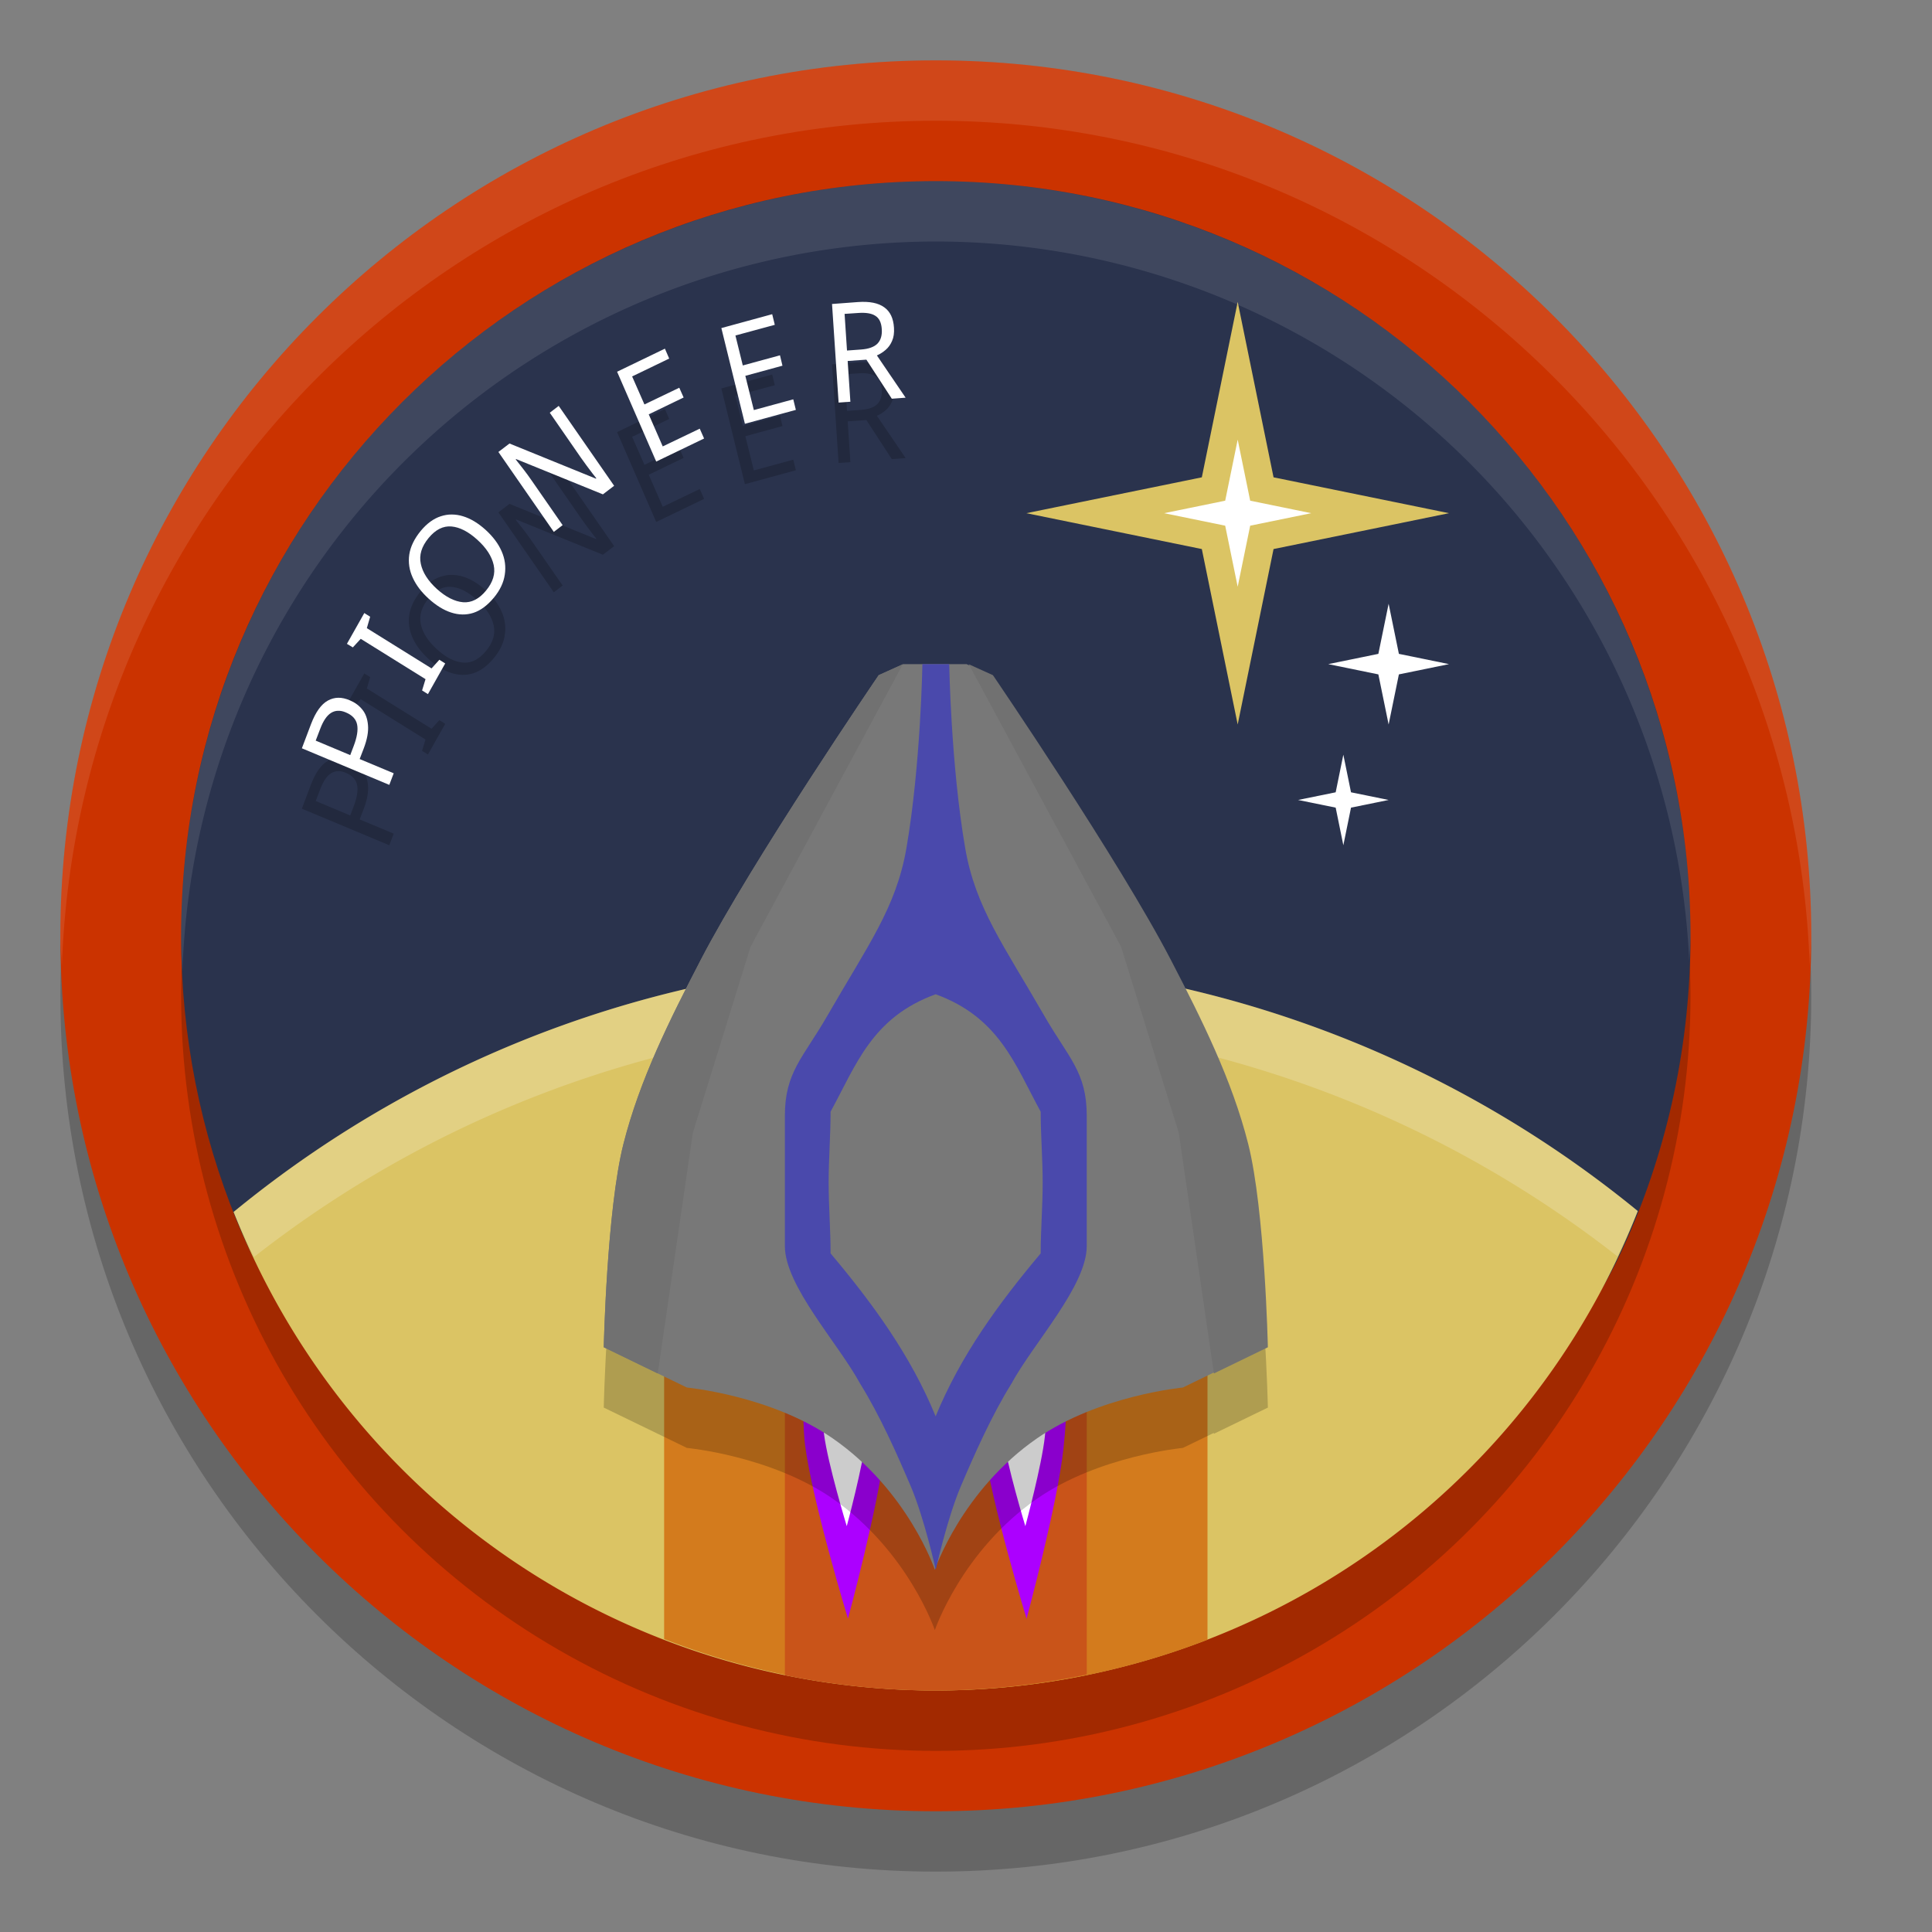 <svg xmlns="http://www.w3.org/2000/svg" width="32" height="32" version="1.1">
 <rect width="100%" height="100%" fill="#808080" stroke="none"/>
 <path style="opacity:0.2" d="M 15.5,2 C 7.501,2 1,8.501 1,16.5 1,24.499 7.501,31 15.5,31 23.499,31 30,24.499 30,16.5 30,8.501 23.499,2 15.5,2 Z"/>
 <path style="fill:#cb3300" d="M 15.5,1 C 7.501,1 1,7.501 1,15.5 1,23.499 7.501,30 15.5,30 23.499,30 30,23.499 30,15.5 30,7.501 23.499,1 15.5,1 Z"/>
 <circle style="opacity:0.2" cx="15.5" cy="16.5" r="12.5"/>
 <path style="fill:#2a334d" d="M 28,15.5 C 28,17.292 27.623,18.996 26.944,20.537 25.007,24.932 20.558,25.089 15.446,25.089 10.213,25.089 5.785,24.784 3.922,20.221 3.328,18.765 3,17.171 3,15.5 3,8.596 8.596,3 15.5,3 22.404,3 28,8.596 28,15.5 Z"/>
 <path style="opacity:0.2" d="M 14.21,6.003 13.781,6.035 13.89,7.668 14.085,7.654 14.04,6.979 14.35,6.957 14.771,7.604 15,7.587 14.524,6.887 C 14.575,6.865 14.624,6.834 14.668,6.796 14.714,6.757 14.749,6.708 14.775,6.648 14.802,6.588 14.813,6.514 14.807,6.427 14.797,6.271 14.744,6.16 14.646,6.09 14.549,6.019 14.404,5.989 14.21,6.003 Z M 14.212,6.184 C 14.34,6.175 14.435,6.189 14.499,6.231 14.563,6.271 14.598,6.344 14.605,6.451 14.612,6.553 14.589,6.633 14.534,6.691 14.479,6.747 14.388,6.78 14.262,6.789 L 14.029,6.806 13.989,6.199 Z M 12.79,6.204 11.948,6.434 12.338,8.019 13.182,7.789 13.139,7.614 12.486,7.792 12.345,7.225 12.96,7.057 12.919,6.885 12.303,7.053 12.181,6.557 12.833,6.38 Z M 11.013,6.775 10.221,7.157 10.869,8.645 11.662,8.263 11.59,8.1 10.977,8.394 10.745,7.863 11.323,7.584 11.251,7.422 10.674,7.699 10.47,7.235 11.084,6.939 Z M 9.254,7.723 9.106,7.836 9.623,8.583 C 9.652,8.624 9.683,8.667 9.717,8.713 9.751,8.757 9.782,8.798 9.81,8.837 9.84,8.875 9.862,8.903 9.877,8.922 L 9.87,8.928 8.439,8.346 8.255,8.486 9.173,9.81 9.319,9.698 8.806,8.959 C 8.759,8.891 8.712,8.826 8.664,8.765 8.615,8.703 8.575,8.651 8.542,8.61 L 8.549,8.604 9.986,9.188 10.172,9.046 Z M 7.482,9.522 C 7.42,9.521 7.36,9.532 7.301,9.551 7.18,9.59 7.07,9.671 6.968,9.794 6.862,9.924 6.799,10.053 6.779,10.185 6.76,10.315 6.779,10.444 6.836,10.568 6.892,10.692 6.98,10.807 7.1,10.916 7.222,11.027 7.345,11.104 7.471,11.145 7.596,11.186 7.72,11.189 7.84,11.151 7.962,11.111 8.075,11.026 8.181,10.898 8.283,10.774 8.342,10.648 8.361,10.517 8.381,10.386 8.364,10.257 8.309,10.132 8.254,10.005 8.165,9.887 8.043,9.776 7.92,9.665 7.795,9.589 7.669,9.551 7.606,9.531 7.543,9.522 7.482,9.522 Z M 7.478,9.72 C 7.615,9.732 7.759,9.806 7.907,9.941 8.056,10.076 8.145,10.214 8.177,10.358 8.208,10.5 8.166,10.642 8.051,10.781 7.936,10.921 7.809,10.986 7.67,10.975 7.53,10.963 7.385,10.89 7.236,10.754 7.088,10.619 6.999,10.48 6.97,10.338 6.939,10.195 6.982,10.053 7.098,9.912 7.213,9.772 7.34,9.708 7.478,9.72 Z M 6.034,11.154 5.746,11.664 5.844,11.723 5.975,11.581 7.048,12.249 6.991,12.436 7.088,12.497 7.374,11.989 7.277,11.928 7.148,12.071 6.076,11.404 6.131,11.215 Z M 5.603,12.557 C 5.542,12.558 5.484,12.574 5.43,12.604 5.321,12.664 5.228,12.793 5.152,12.992 L 5,13.394 6.448,14 6.521,13.808 5.957,13.572 6.024,13.398 C 6.082,13.246 6.105,13.116 6.095,13.01 6.086,12.902 6.054,12.816 5.999,12.75 5.943,12.682 5.875,12.633 5.795,12.6 5.728,12.571 5.664,12.556 5.603,12.557 Z M 5.597,12.773 C 5.638,12.771 5.682,12.78 5.728,12.8 5.835,12.844 5.897,12.912 5.915,13.001 5.933,13.091 5.914,13.209 5.859,13.354 L 5.801,13.507 5.229,13.267 5.303,13.074 C 5.353,12.94 5.413,12.852 5.483,12.808 5.518,12.786 5.556,12.774 5.597,12.773 Z"/>
 <path style="fill:#dbc464" d="M 15.5,15.9 A 18.382,18.382 0 0 0 3.869,20.074 12.5,12.5 0 0 0 15.5,28 12.5,12.5 0 0 0 27.127,20.059 18.382,18.382 0 0 0 15.5,15.9 Z"/>
 <path style="opacity:0.2;fill:#ffffff" d="M 15.5,15.9 A 18.382,18.382 0 0 0 3.869,20.074 12.5,12.5 0 0 0 4.207,20.82 18.382,18.382 0 0 1 15.5,16.9 18.382,18.382 0 0 1 26.789,20.809 12.5,12.5 0 0 0 27.127,20.059 18.382,18.382 0 0 0 15.5,15.9 Z"/>
 <path style="fill:#d37b1d" d="M 11,22 V 27.148 A 12.5,12.5 0 0 0 15.5,28 12.5,12.5 0 0 0 20,27.16 V 22 Z"/>
 <path style="fill:#c95419" d="M 13,22 V 27.746 A 12.5,12.5 0 0 0 15.5,28 12.5,12.5 0 0 0 18,27.734 V 22 Z"/>
 <path style="fill:#dbc464" d="M 24,8.5 21.094,9.094 20.5,12 19.906,9.094 17,8.5 19.906,7.906 20.5,5 21.094,7.906 Z"/>
 <path style="fill:#ffffff" d="M 21.718,8.5 20.707,8.707 20.5,9.718 20.293,8.707 19.282,8.5 20.293,8.293 20.5,7.282 20.707,8.293 Z"/>
 <path style="fill:#ffffff" d="M 24,11 23.17,11.17 23,12 22.83,11.17 22,11 22.83,10.83 23,10 23.17,10.83 Z"/>
 <path style="fill:#ffffff" d="M 23,13.25 22.377,13.377 22.25,14 22.123,13.377 21.5,13.25 22.123,13.123 22.25,12.5 22.377,13.123 Z"/>
 <path style="fill:#ac00ff" d="M 13.334,22.916 C 13.284,23.132 13.306,23.715 13.334,23.933 13.457,24.88 14.045,26.811 14.045,26.811 14.045,26.811 14.557,24.919 14.655,23.997 14.681,23.76 14.742,23.154 14.655,22.925 14.587,22.743 14.181,22.436 14.181,22.436 H 13.69 C 13.69,22.436 13.373,22.749 13.334,22.916 Z"/>
 <path style="fill:#ffffff" d="M 13.648,23.213 C 13.621,23.328 13.633,23.637 13.648,23.752 13.713,24.254 14.025,25.278 14.025,25.278 14.025,25.278 14.296,24.275 14.348,23.786 14.362,23.661 14.394,23.339 14.348,23.218 14.312,23.122 14.097,22.959 14.097,22.959 H 13.836 C 13.836,22.959 13.669,23.125 13.648,23.213 Z"/>
 <path style="fill:#ac00ff" d="M 16.293,22.916 C 16.242,23.132 16.265,23.715 16.293,23.933 16.415,24.88 17.003,26.811 17.003,26.811 17.003,26.811 17.515,24.919 17.614,23.997 17.639,23.76 17.7,23.154 17.614,22.925 17.545,22.743 17.14,22.436 17.14,22.436 H 16.648 C 16.648,22.436 16.332,22.749 16.293,22.916 Z"/>
 <path style="fill:#ffffff" d="M 16.607,23.213 C 16.58,23.328 16.592,23.637 16.607,23.752 16.671,24.254 16.983,25.278 16.983,25.278 16.983,25.278 17.255,24.275 17.307,23.786 17.32,23.661 17.353,23.339 17.307,23.218 17.27,23.122 17.056,22.959 17.056,22.959 H 16.795 C 16.795,22.959 16.627,23.125 16.607,23.213 Z"/>
 <path style="opacity:0.2" d="M 14.959,12 14.555,12.184 C 14.555,12.184 12.455,15.26 11.602,16.908 11.222,17.641 10.844,18.386 10.566,19.162 10.474,19.421 10.391,19.683 10.324,19.949 10.049,21.042 10,23.314 10,23.314 L 10.895,23.748 11.377,23.982 C 11.377,23.982 12.764,24.111 13.791,24.822 15.04,25.688 15.484,27 15.484,27 15.484,27 15.928,25.688 17.178,24.822 18.205,24.111 19.592,23.982 19.592,23.982 L 20.104,23.734 20.106,23.748 21,23.314 C 21,23.314 20.951,21.042 20.676,19.949 20.407,18.884 19.905,17.885 19.398,16.908 18.545,15.26 16.445,12.184 16.445,12.184 L 16.047,12.002 16.057,12.021 16.01,12 H 15.484 Z"/>
 <path style="fill:#787878" d="M 17.177,23.823 C 18.204,23.112 19.591,22.982 19.591,22.982 L 20.968,22.314 C 20.968,22.314 20.918,20.043 20.642,18.95 20.374,17.885 19.872,16.885 19.366,15.908 18.513,14.26 16.414,11.183 16.414,11.183 L 16.009,11 H 15.484 14.959 L 14.554,11.183 C 14.554,11.183 12.455,14.26 11.602,15.908 11.096,16.885 10.594,17.885 10.326,18.95 10.05,20.043 10,22.314 10,22.314 L 11.377,22.982 C 11.377,22.982 12.764,23.112 13.791,23.823 15.041,24.688 15.484,26 15.484,26 15.484,26 15.927,24.688 17.177,23.823 Z"/>
 <path style="fill:#717171" d="M 14.954,11.002 14.554,11.183 C 14.554,11.183 12.455,14.26 11.602,15.908 11.095,16.885 10.594,17.885 10.325,18.95 10.05,20.043 10,22.315 10,22.315 L 10.894,22.749 11.476,18.762 12.431,15.683 Z"/>
 <path style="fill:#717171" d="M 16.046,11.002 16.446,11.183 C 16.446,11.183 18.545,14.26 19.398,15.908 19.905,16.885 20.406,17.885 20.675,18.95 20.95,20.043 21,22.315 21,22.315 L 20.106,22.749 19.524,18.762 18.569,15.683 Z"/>
 <path style="fill:#4a49ac" d="M 15.278,11 C 15.278,11 15.25,12.676 15.013,14.049 14.843,15.034 14.373,15.66 13.707,16.818 13.301,17.524 13,17.755 13,18.482 V 20.638 C 13,21.299 13.88,22.244 14.245,22.915 14.577,23.449 14.86,24.09 15.085,24.618 15.31,25.146 15.499,26 15.499,26 15.499,26 15.689,25.146 15.914,24.618 16.139,24.09 16.422,23.449 16.754,22.915 17.119,22.244 18,21.299 18,20.638 V 18.482 C 18,17.755 17.699,17.524 17.293,16.818 16.627,15.66 16.157,15.034 15.987,14.049 15.75,12.676 15.722,11 15.722,11 H 15.499 Z M 15.497,16.468 C 16.554,16.853 16.813,17.637 17.237,18.413 17.237,18.804 17.27,19.196 17.27,19.587 17.27,19.978 17.237,20.369 17.237,20.76 16.54,21.589 15.909,22.454 15.497,23.459 15.086,22.454 14.455,21.589 13.757,20.76 13.757,20.369 13.725,19.978 13.725,19.587 13.725,19.196 13.757,18.804 13.757,18.413 14.182,17.637 14.44,16.853 15.497,16.468 Z"/>
 <path style="fill:#ffffff" d="M 14.21,5.003 13.781,5.035 13.89,6.668 14.085,6.654 14.04,5.979 14.35,5.957 14.771,6.604 15,6.587 14.524,5.887 C 14.575,5.865 14.624,5.834 14.668,5.796 14.714,5.757 14.749,5.708 14.775,5.648 14.802,5.588 14.813,5.514 14.807,5.427 14.797,5.271 14.744,5.16 14.646,5.09 14.549,5.019 14.404,4.989 14.21,5.003 Z M 14.212,5.184 C 14.34,5.175 14.435,5.189 14.499,5.231 14.563,5.271 14.598,5.344 14.605,5.451 14.612,5.553 14.589,5.633 14.534,5.691 14.479,5.747 14.388,5.78 14.262,5.789 L 14.029,5.806 13.989,5.199 Z M 12.79,5.204 11.948,5.434 12.338,7.019 13.182,6.789 13.139,6.614 12.486,6.792 12.345,6.225 12.96,6.057 12.919,5.885 12.303,6.053 12.181,5.557 12.833,5.38 Z M 11.013,5.775 10.221,6.157 10.869,7.645 11.662,7.263 11.59,7.1 10.977,7.394 10.745,6.863 11.323,6.584 11.251,6.422 10.674,6.699 10.47,6.235 11.084,5.939 Z M 9.254,6.723 9.106,6.836 9.623,7.583 C 9.652,7.624 9.683,7.667 9.717,7.713 9.751,7.757 9.782,7.798 9.81,7.837 9.84,7.875 9.862,7.903 9.877,7.922 L 9.87,7.928 8.439,7.346 8.255,7.486 9.173,8.81 9.319,8.698 8.806,7.959 C 8.759,7.891 8.712,7.826 8.664,7.765 8.615,7.703 8.575,7.651 8.542,7.61 L 8.549,7.604 9.986,8.188 10.172,8.046 Z M 7.482,8.522 C 7.42,8.521 7.36,8.532 7.301,8.551 7.18,8.59 7.07,8.671 6.968,8.794 6.862,8.924 6.799,9.053 6.779,9.185 6.76,9.315 6.779,9.444 6.836,9.568 6.892,9.692 6.98,9.807 7.1,9.916 7.222,10.027 7.345,10.104 7.471,10.145 7.596,10.186 7.72,10.189 7.84,10.151 7.962,10.111 8.075,10.026 8.181,9.898 8.283,9.774 8.342,9.648 8.361,9.517 8.381,9.386 8.364,9.257 8.309,9.132 8.254,9.005 8.165,8.887 8.043,8.776 7.92,8.665 7.795,8.589 7.669,8.551 7.606,8.531 7.543,8.522 7.482,8.522 Z M 7.478,8.72 C 7.615,8.732 7.759,8.806 7.907,8.941 8.056,9.076 8.145,9.214 8.177,9.358 8.208,9.5 8.166,9.642 8.051,9.781 7.936,9.921 7.809,9.986 7.67,9.975 7.53,9.963 7.385,9.889 7.236,9.755 7.088,9.62 6.999,9.48 6.97,9.338 6.939,9.195 6.982,9.053 7.098,8.912 7.213,8.772 7.34,8.708 7.478,8.72 Z M 6.034,10.154 5.746,10.664 5.844,10.723 5.975,10.581 7.048,11.249 6.991,11.436 7.088,11.497 7.374,10.989 7.277,10.928 7.148,11.071 6.076,10.404 6.131,10.215 Z M 5.603,11.557 C 5.542,11.558 5.484,11.574 5.43,11.604 5.321,11.664 5.228,11.793 5.152,11.992 L 5,12.394 6.448,13 6.521,12.808 5.957,12.572 6.024,12.398 C 6.082,12.246 6.105,12.116 6.095,12.01 6.086,11.902 6.054,11.816 5.999,11.75 5.943,11.682 5.875,11.633 5.795,11.6 5.728,11.571 5.664,11.556 5.603,11.557 Z M 5.597,11.773 C 5.638,11.771 5.682,11.78 5.728,11.8 5.835,11.844 5.897,11.912 5.915,12.001 5.933,12.091 5.914,12.209 5.859,12.354 L 5.801,12.507 5.229,12.267 5.303,12.074 C 5.353,11.94 5.413,11.852 5.483,11.808 5.518,11.786 5.556,11.774 5.597,11.773 Z"/>
 <path style="opacity:0.1;fill:#ffffff" d="M 15.5,1 C 7.501,1 1,7.501 1,15.5 1,15.669 1.02,15.833 1.025,16 1.292,8.234 7.67,2 15.5,2 23.33,2 29.708,8.234 29.975,16 29.98,15.833 30,15.669 30,15.5 30,7.501 23.499,1 15.5,1 Z"/>
 <path style="opacity:0.1;fill:#ffffff" d="M 15.5,3 A 12.5,12.5 0 0 0 3,15.5 12.5,12.5 0 0 0 3.022,16.086 12.5,12.5 0 0 1 15.5,4 12.5,12.5 0 0 1 27.979,15.914 12.5,12.5 0 0 0 28,15.5 12.5,12.5 0 0 0 15.5,3 Z"/>
</svg>
